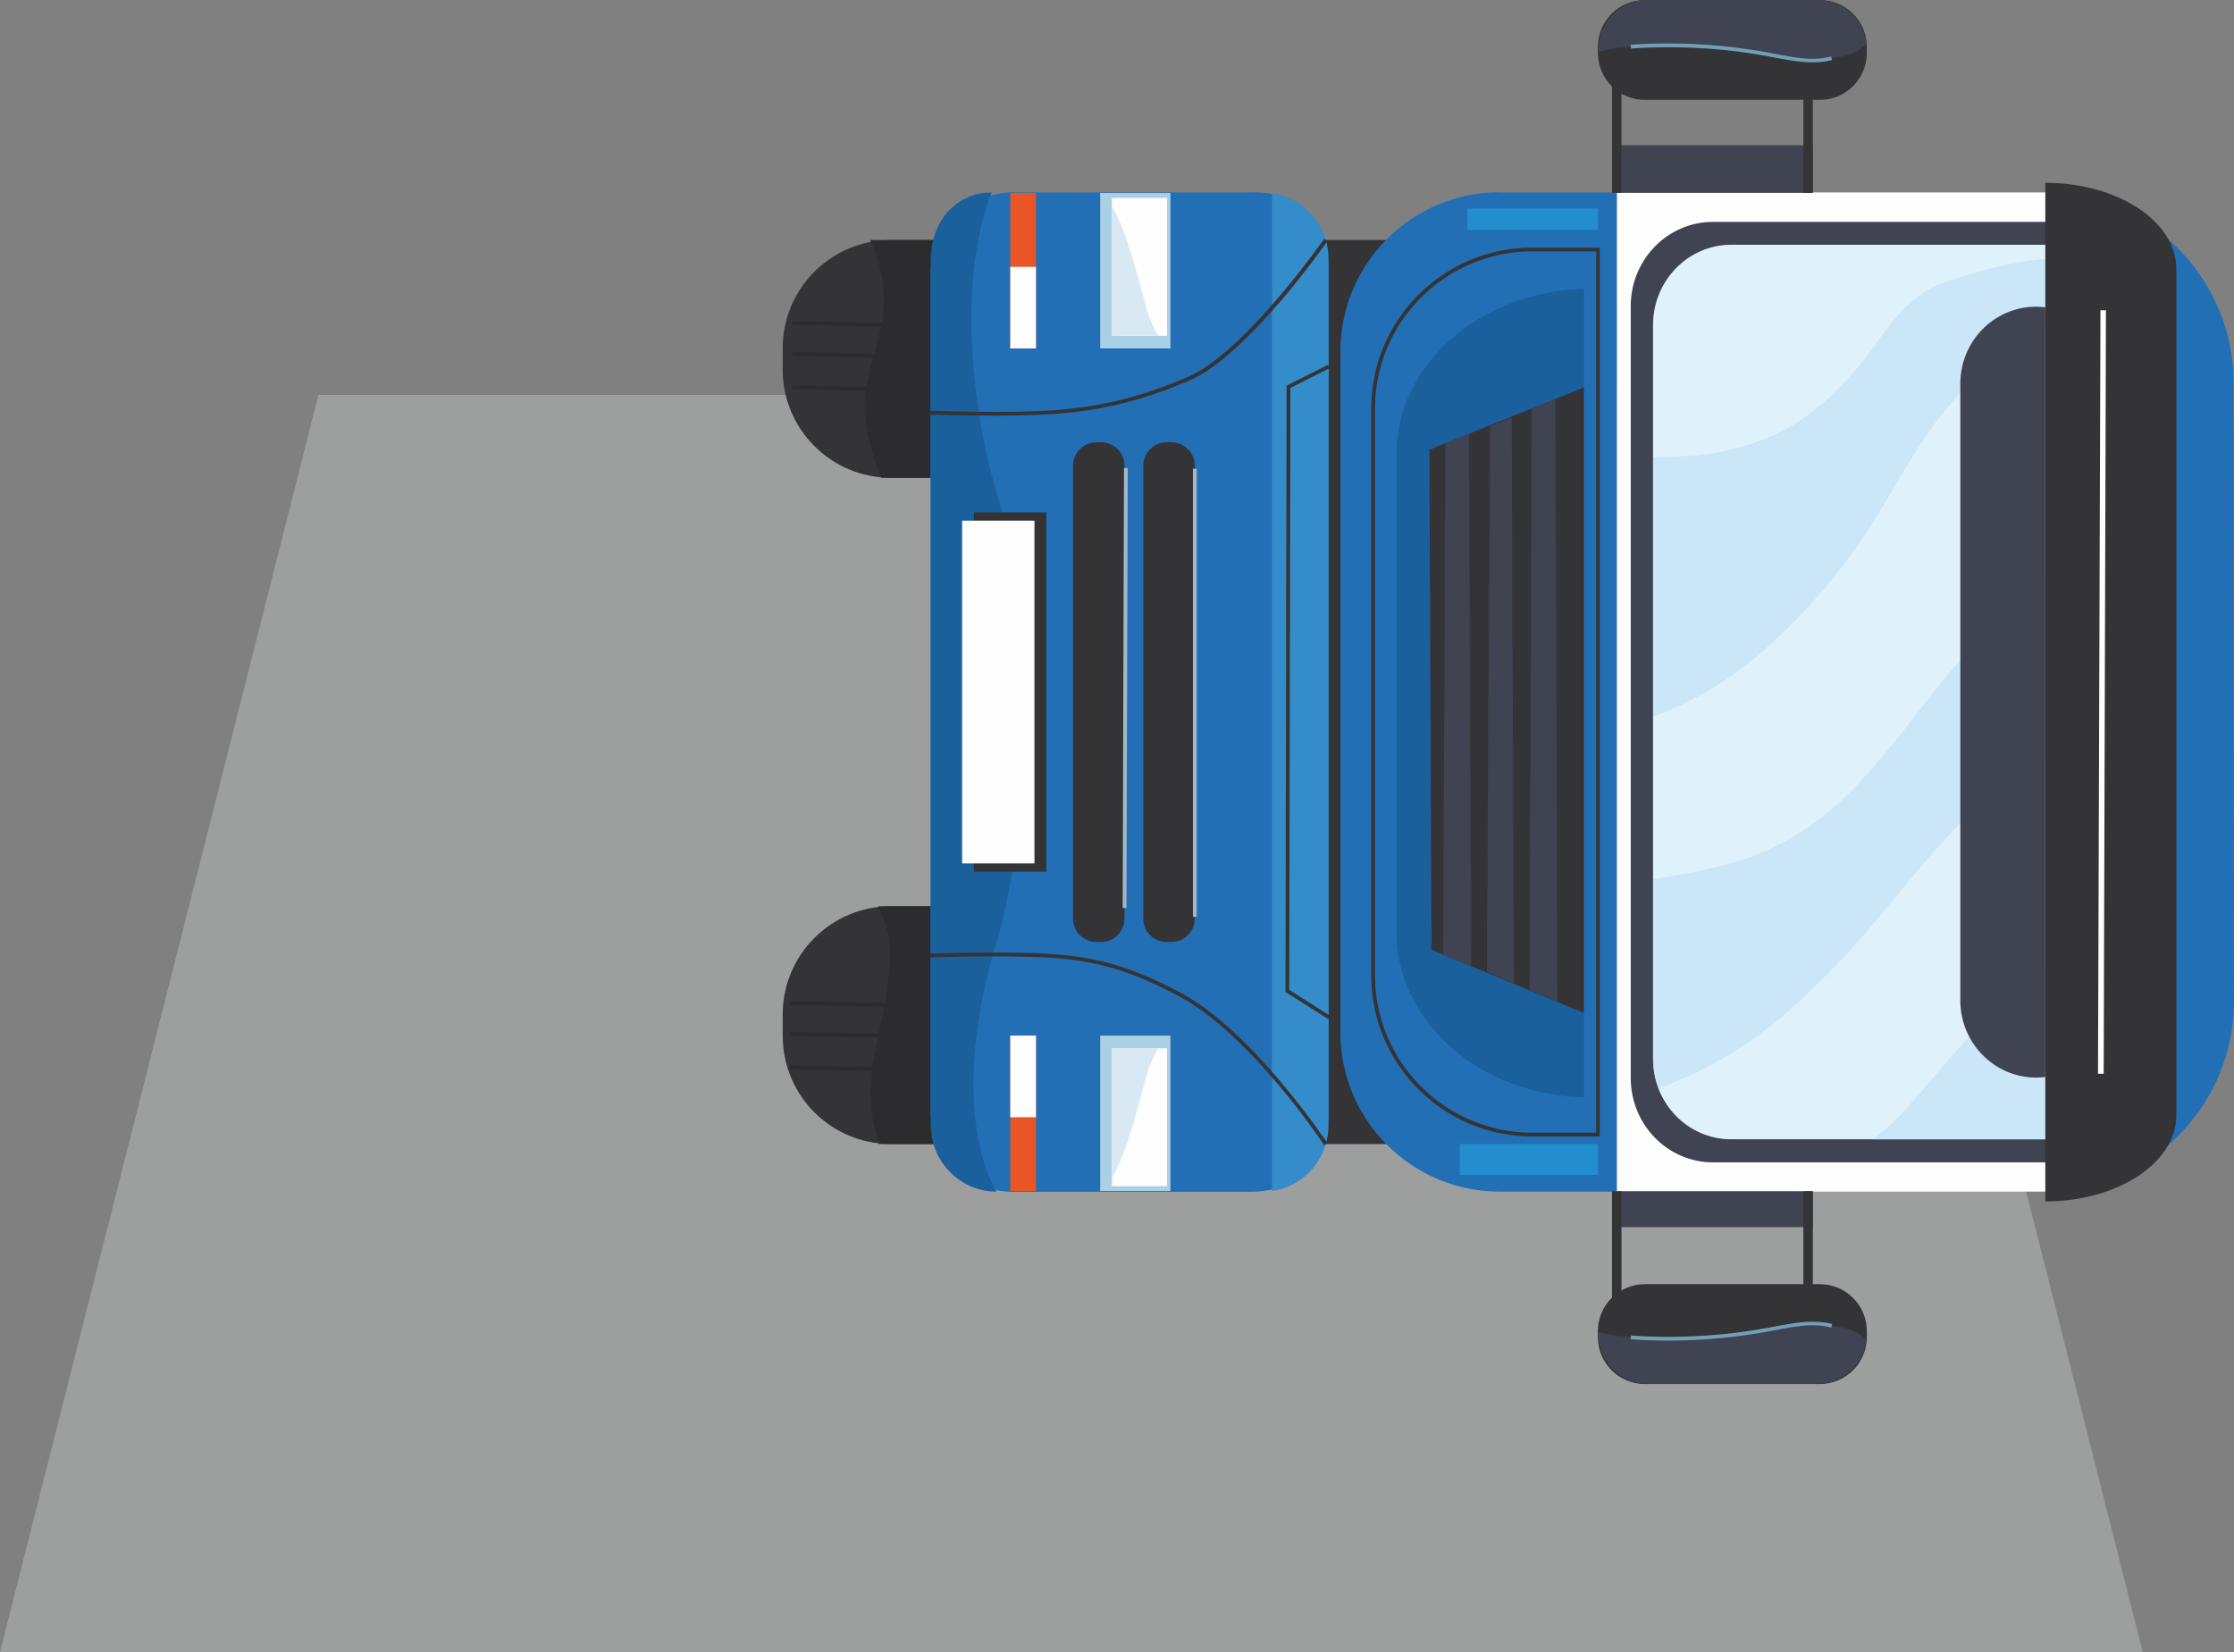 <?xml version="1.0" encoding="UTF-8"?>
<!DOCTYPE svg PUBLIC "-//W3C//DTD SVG 1.1//EN" "http://www.w3.org/Graphics/SVG/1.1/DTD/svg11.dtd">
<!-- Creator: CorelDRAW 2021 (64-Bit) -->
<svg xmlns="http://www.w3.org/2000/svg" xml:space="preserve" width="105.25mm" height="77.853mm" version="1.1" style="shape-rendering:geometricPrecision; text-rendering:geometricPrecision; image-rendering:optimizeQuality; fill-rule:evenodd; clip-rule:evenodd"
viewBox="0 0 118.28 87.49"
 xmlns:xlink="http://www.w3.org/1999/xlink"
 xmlns:xodm="http://www.corel.com/coreldraw/odm/2003">
 <rect x="0" y="0" width="118.28" height="87.49" fill="#808080" stroke="none"/>
 <defs>
  <style type="text/css">
   <![CDATA[
    .fil0 {fill:#9D9E9E}
    .fil6 {fill:#FEFEFE;fill-rule:nonzero}
    .fil10 {fill:#E95525;fill-rule:nonzero}
    .fil15 {fill:#E1EFF8;fill-rule:nonzero}
    .fil12 {fill:#DFF1FB;fill-rule:nonzero}
    .fil9 {fill:#D8E9F4;fill-rule:nonzero}
    .fil13 {fill:#CBE6F6;fill-rule:nonzero}
    .fil8 {fill:#A9D0E5;fill-rule:nonzero}
    .fil7 {fill:#A3B7C4;fill-rule:nonzero}
    .fil17 {fill:#719FB6;fill-rule:nonzero}
    .fil14 {fill:#61788C;fill-rule:nonzero}
    .fil5 {fill:#348CCB;fill-rule:nonzero}
    .fil1 {fill:#343436;fill-rule:nonzero}
    .fil16 {fill:#238ECE;fill-rule:nonzero}
    .fil2 {fill:#2C2C2E;fill-rule:nonzero}
    .fil11 {fill:#3F4352;fill-rule:nonzero}
    .fil3 {fill:#226FB6;fill-rule:nonzero}
    .fil4 {fill:#19609C;fill-rule:nonzero}
   ]]>
  </style>
 </defs>
 <g id="Слой_x0020_1">
  <polygon class="fil0" points="16.86,20.91 96.6,20.91 113.45,87.49 -0,87.49 "/>
  <g id="_1700917248272">
   <path class="fil1" d="M47.17 12.71l4.65 0c3.17,0 5.73,2.57 5.73,5.73l0 1.13c0,3.17 -2.57,5.73 -5.73,5.73l-4.65 0c-3.17,0 -5.73,-2.57 -5.73,-5.73l0 -1.13c0,-3.17 2.57,-5.73 5.73,-5.73z"/>
   <path class="fil2" d="M46.67 14.57c0.12,0.68 0.17,1.36 0.09,2.05 -0.07,0.66 -0.25,1.3 -0.44,1.93 -0.21,0.71 -0.39,1.44 -0.48,2.18 -0.04,0.35 -0.06,0.71 -0.05,1.07 0.01,0.35 0.06,0.7 0.13,1.05 0.16,0.84 0.42,1.65 0.73,2.45l6.31 0c2.53,0 4.59,-2.09 4.59,-4.66l0 -3.27c0,-2.57 -2.05,-4.66 -4.59,-4.66l-6.89 0c0.28,0.59 0.48,1.2 0.6,1.86z"/>
   <polygon class="fil2" points="47.83,17.11 41.95,17.02 41.95,17.21 47.83,17.31 "/>
   <polygon class="fil2" points="47.83,18.75 41.95,18.65 41.95,18.85 47.83,18.95 "/>
   <polygon class="fil2" points="47.83,20.52 41.95,20.42 41.95,20.61 47.83,20.71 "/>
   <path class="fil1" d="M47.17 47.99l4.65 0c3.17,0 5.73,2.57 5.73,5.73l0 1.13c0,3.17 -2.57,5.73 -5.73,5.73l-4.65 0c-3.17,0 -5.73,-2.57 -5.73,-5.73l0 -1.13c0,-3.17 2.57,-5.73 5.73,-5.73z"/>
   <path class="fil2" d="M47.03 49.44c0.16,0.73 0.09,1.49 0.02,2.23 -0.15,1.45 -0.49,2.86 -0.77,4.28 -0.28,1.41 -0.26,2.92 0.15,4.3 0.03,0.11 0.07,0.22 0.11,0.33l6.43 0c2.53,0 4.59,-2.09 4.59,-4.66l0 -3.27c0,-2.57 -2.05,-4.66 -4.59,-4.66l-6.48 0c0.21,0.47 0.43,0.94 0.54,1.46z"/>
   <polygon class="fil2" points="48.21,53.13 41.81,53.03 41.81,53.22 48.2,53.32 "/>
   <polygon class="fil2" points="48.21,54.76 41.81,54.66 41.81,54.86 48.2,54.96 "/>
   <polygon class="fil2" points="48.21,56.53 41.81,56.43 41.81,56.63 48.2,56.73 "/>
   <polygon class="fil1" points="68.98,12.71 68.98,60.58 74.44,60.58 74.44,12.71 "/>
   <path class="fil3" d="M53.62 10.19l12.38 0c3.22,-0.15 4.35,1.95 4.35,4.35l0 44.22c0,2.4 -1.29,4.42 -4.35,4.35l-12.38 0c-2.4,0 -4.35,-1.95 -4.35,-4.35l0 -44.22c0,-2.4 1.95,-4.35 4.35,-4.35z"/>
   <path class="fil4" d="M52.85 49.55c0.43,-1.38 0.65,-2.83 0.89,-4.26 0.24,-1.39 0.4,-2.79 0.5,-4.2 0.2,-2.82 0.18,-5.66 -0,-8.49 -0.15,-2.38 -1.59,-6.71 -1.92,-8.18 -2.11,-9.45 0.19,-14.23 0.19,-14.23 -1.92,0 -3.23,1.58 -3.23,3.54l0 45.84c0,1.95 1.56,3.53 3.48,3.53 0,0 -2.81,-4.09 0.1,-13.56z"/>
   <path class="fil5" d="M67.35 63.07c1.69,-0.24 2.99,-1.71 2.99,-3.5l0 -45.84c0,-1.78 -1.3,-3.26 -2.99,-3.5l0 52.83z"/>
   <polygon class="fil1" points="70.31,19.32 68.12,20.42 68.06,52.53 70.34,53.97 70.44,53.8 68.26,52.42 68.32,20.54 70.4,19.49 "/>
   <path class="fil1" d="M70.11 12.65c0,0 -0.06,0.09 -0.19,0.26 -0.42,0.58 -1.52,2.07 -2.84,3.54 -1.32,1.48 -2.88,2.95 -4.19,3.51 -2.86,1.23 -5.07,1.65 -7.56,1.79 -0.83,0.05 -1.79,0.06 -2.69,0.06 -0.91,0 -1.76,-0.02 -2.39,-0.03 -0.63,-0.02 -1.03,-0.03 -1.03,-0.03l-0.01 0.2c0,0 1.61,0.06 3.43,0.06 0.91,0 1.87,-0.02 2.7,-0.06 2.51,-0.14 4.75,-0.57 7.63,-1.8 1.56,-0.67 3.38,-2.52 4.82,-4.19 1.44,-1.68 2.49,-3.19 2.49,-3.19l-0.16 -0.11z"/>
   <path class="fil1" d="M70.28 60.53c-0.01,-0 -3.91,-5.91 -7.79,-7.97 -2.77,-1.47 -4.63,-1.92 -7.14,-2.06 -0.84,-0.05 -1.8,-0.06 -2.7,-0.06 -1.82,0 -3.43,0.06 -3.43,0.06l0.01 0.2c0,-0 0.4,-0.02 1.03,-0.03 0.63,-0.02 1.48,-0.03 2.39,-0.03 0.91,0 1.86,0.02 2.69,0.06 2.49,0.14 4.31,0.58 7.06,2.04 1.9,1 3.83,2.98 5.29,4.71 0.73,0.86 1.34,1.66 1.76,2.25 0.21,0.29 0.38,0.53 0.49,0.69 0.11,0.16 0.17,0.26 0.17,0.26l0.17 -0.11 0 -0z"/>
   <polygon class="fil1" points="51.56,27.13 51.56,46.16 55.4,46.16 55.4,27.13 "/>
   <polygon class="fil6" points="50.94,27.57 50.94,45.72 54.77,45.72 54.77,27.57 "/>
   <path class="fil1" d="M61.77 23.42l0.25 0c0.68,0 1.24,0.55 1.24,1.24l0 23.98c0,0.68 -0.55,1.24 -1.24,1.24l-0.25 0c-0.68,0 -1.24,-0.55 -1.24,-1.24l0 -23.98c0,-0.68 0.55,-1.24 1.24,-1.24z"/>
   <polygon class="fil7" points="63.16,24.82 63.16,48.55 63.36,48.55 63.36,24.82 "/>
   <path class="fil1" d="M58.05 23.42l0.25 0c0.68,0 1.24,0.55 1.24,1.24l0 23.98c0,0.68 -0.55,1.24 -1.24,1.24l-0.25 0c-0.68,0 -1.24,-0.55 -1.24,-1.24l0 -23.98c0,-0.68 0.55,-1.24 1.24,-1.24z"/>
   <polygon class="fil7" points="59.51,24.78 59.44,48.08 59.64,48.08 59.71,24.78 "/>
   <polygon class="fil8" points="58.25,54.84 58.25,63.07 61.97,63.07 61.97,54.84 "/>
   <polygon class="fil6" points="58.87,55.51 58.87,62.81 61.79,62.81 61.79,55.51 "/>
   <path class="fil9" d="M58.87 62.4l0 -6.89 2.47 0c-0.11,0.16 -0.21,0.33 -0.29,0.52 -0.07,0.17 -0.16,0.33 -0.22,0.51 -0.07,0.19 -0.11,0.39 -0.17,0.59 -0.23,0.84 -0.46,1.67 -0.7,2.5 -0.24,0.82 -0.51,1.64 -0.9,2.4 -0.06,0.12 -0.13,0.25 -0.19,0.37z"/>
   <polygon class="fil10" points="53.49,54.84 53.49,63.07 54.85,63.07 54.85,54.84 "/>
   <polygon class="fil6" points="53.49,54.84 53.49,59.16 54.85,59.16 54.85,54.84 "/>
   <polygon class="fil8" points="58.25,10.22 58.25,18.45 61.97,18.45 61.97,10.22 "/>
   <polygon class="fil6" points="58.87,10.48 58.87,17.78 61.79,17.78 61.79,10.48 "/>
   <path class="fil9" d="M58.87 17.78l0 -6.89c0.06,0.13 0.12,0.25 0.19,0.37 0.39,0.76 0.65,1.58 0.9,2.4 0.25,0.83 0.48,1.67 0.7,2.5 0.05,0.2 0.1,0.4 0.17,0.59 0.06,0.18 0.15,0.34 0.22,0.51 0.08,0.18 0.18,0.35 0.29,0.52l-2.47 0z"/>
   <polygon class="fil10" points="53.49,10.22 53.49,18.45 54.85,18.45 54.85,10.22 "/>
   <polygon class="fil6" points="53.49,14.13 53.49,18.45 54.85,18.45 54.85,14.13 "/>
   <path class="fil3" d="M109.1 63.1c5.19,-0.52 9.18,-4.86 9.18,-10.08l-0.02 -32.75c-0,-4.9 -3.54,-9.1 -8.41,-9.96l-0.75 -0.13 0 52.91z"/>
   <polygon class="fil6" points="85.6,10.19 85.6,63.1 110.15,63.1 110.15,10.19 "/>
   <path class="fil11" d="M110.14 11.8c-0.2,-0.03 -0.41,-0.05 -0.62,-0.05l-18.83 0c-2.4,0 -4.35,2 -4.35,4.46l0 40.87c0,2.47 1.95,4.47 4.35,4.47l18.83 0c0.21,0 0.42,-0.02 0.62,-0.05l0 -49.69z"/>
   <path class="fil12" d="M110.14 13.01c-0.19,-0.03 -0.39,-0.05 -0.59,-0.05l-17.89 0c-2.28,0 -4.14,1.9 -4.14,4.25l0 38.87c0,2.35 1.85,4.25 4.14,4.25l17.89 0c0.2,0 0.4,-0.02 0.59,-0.05l0 -47.27z"/>
   <path class="fil13" d="M87.53 37.95l0 -13.74c0.07,0 0.13,0 0.2,0 1.36,0 2.7,-0.1 4.03,-0.43 1.22,-0.31 2.4,-0.75 3.46,-1.45 1.04,-0.69 1.96,-1.54 2.79,-2.47 0.4,-0.44 0.77,-0.9 1.11,-1.38 0.33,-0.45 0.65,-0.91 0.99,-1.34 0.67,-0.84 1.44,-1.58 2.42,-2.02 0.28,-0.13 0.58,-0.22 0.88,-0.31 0.33,-0.1 0.66,-0.22 0.99,-0.32 0.66,-0.2 1.33,-0.36 2,-0.5 1.23,-0.25 2.48,-0.37 3.74,-0.35l0 3.4c-2.39,0.18 -4.48,1.9 -6.17,3.59 -2.36,2.36 -3.69,5.49 -5.59,8.21 -0.98,1.4 -2.07,2.73 -3.27,3.95 -1.17,1.2 -2.45,2.34 -3.84,3.27 -1.17,0.78 -2.43,1.39 -3.75,1.88z"/>
   <path class="fil14" d="M87.53 56.13l0 -9.57 0 9.53c0,0.53 0.1,1.04 0.27,1.51 -0,0 -0,0 -0,0 -0.17,-0.46 -0.26,-0.95 -0.26,-1.47z"/>
   <path class="fil13" d="M87.53 56.08l0 -9.53c0.66,-0.1 1.32,-0.21 1.97,-0.34 1.38,-0.26 2.73,-0.6 4.03,-1.17 1.17,-0.52 2.27,-1.21 3.26,-2.03 1.12,-0.92 2.09,-2.01 3.02,-3.12 0.96,-1.15 1.86,-2.36 2.8,-3.53 0.85,-1.07 1.75,-2.11 2.7,-3.1 1.4,-1.45 2.99,-2.86 4.84,-3.68l0 9.73c-0.32,0.1 -0.64,0.22 -0.96,0.35 -1.22,0.51 -2.33,1.23 -3.36,2.06 -2.2,1.77 -3.99,4.01 -5.8,6.18 -0.91,1.09 -1.82,2.17 -2.8,3.19 -1.19,1.23 -2.43,2.42 -3.78,3.46 -0.76,0.58 -1.55,1.11 -2.38,1.58 -0.86,0.48 -1.75,0.93 -2.67,1.27 -0.19,0.07 -0.39,0.14 -0.59,0.2 -0.17,-0.47 -0.27,-0.98 -0.27,-1.51z"/>
   <polygon class="fil15" points="110.14,60.28 110.14,50.26 110.15,50.26 110.15,60.28 "/>
   <path class="fil14" d="M109.89 60.31c0.09,-0.01 0.17,-0.02 0.26,-0.03l0 -10.02 0 10.02c-0.09,0.01 -0.17,0.02 -0.26,0.03z"/>
   <path class="fil13" d="M99.16 60.33c0.66,-0.5 1.29,-1.06 1.83,-1.68 1.65,-1.89 3.22,-3.86 5.06,-5.57 1.23,-1.14 2.59,-2.12 4.1,-2.82l0 10.02c-0.09,0.01 -0.17,0.02 -0.26,0.03 -0.11,0.01 -0.22,0.02 -0.33,0.02l-10.39 0z"/>
   <path class="fil11" d="M108.29 16.27c-0.16,-0.02 -0.32,-0.03 -0.49,-0.03 -2.22,0 -4.01,1.83 -4.01,4.08l0 32.66c0,2.25 1.8,4.08 4.01,4.08 0.17,0 0.33,-0.01 0.49,-0.03l0 -40.75z"/>
   <path class="fil1" d="M108.29 63.62c3.83,0 6.94,-2.05 6.94,-4.57l0 -44.8c0,-2.53 -3.11,-4.57 -6.94,-4.57l0 53.95z"/>
   <polygon class="fil6" points="111.21,16.43 111.08,56.86 111.38,56.86 111.5,16.43 "/>
   <path class="fil3" d="M79.4 10.19l6.2 0 0 52.91 -6.2 0c-4.65,0 -8.43,-3.77 -8.43,-8.43l0 -36.06c0,-4.65 3.77,-8.43 8.43,-8.43z"/>
   <path class="fil1" d="M81.13 13.21l0 0.1 3.38 0 0 46.67 -3.38 0c-2.3,0 -4.38,-0.93 -5.89,-2.44 -1.51,-1.51 -2.44,-3.59 -2.44,-5.89l0 -30.01c0,-2.3 0.93,-4.38 2.44,-5.89 1.51,-1.51 3.59,-2.44 5.89,-2.44l0 -0.2c-4.71,0 -8.53,3.82 -8.53,8.53l0 30.01c0,4.71 3.82,8.53 8.53,8.53l3.57 0 0 -47.06 -3.57 0 0 0.1z"/>
   <path class="fil4" d="M83.86 15.3c-5.51,0.15 -9.92,4 -9.92,8.72l0 25.37c0,4.72 4.41,8.57 9.92,8.72l0 -42.82z"/>
   <polygon class="fil1" points="83.86,20.52 75.68,23.81 75.79,50.29 83.86,53.64 "/>
   <polygon class="fil11" points="81.1,21.63 82.35,21.11 82.46,53.05 80.98,52.41 "/>
   <polygon class="fil11" points="78.9,22.57 80.04,22.11 80.15,52.09 78.72,51.45 "/>
   <polygon class="fil11" points="76.53,23.48 77.78,22.96 77.89,51.19 76.41,50.55 "/>
   <polygon class="fil16" points="77.7,11.04 77.7,12.17 84.61,12.17 84.61,11.04 "/>
   <polygon class="fil16" points="77.29,60.58 77.29,62.22 84.61,62.22 84.61,60.58 "/>
   <polygon class="fil11" points="85.6,63.08 85.6,64.98 95.98,64.98 95.98,63.08 "/>
   <polygon class="fil1" points="95.48,63.08 95.48,69.13 95.98,69.13 95.98,63.08 "/>
   <polygon class="fil1" points="85.35,63.08 85.35,69.13 85.85,69.13 85.85,63.08 "/>
   <path class="fil1" d="M87.09 68l9.26 0c1.37,0 2.49,1.11 2.49,2.49l0 0.31c0,1.37 -1.11,2.49 -2.49,2.49l-9.26 0c-1.37,0 -2.49,-1.11 -2.49,-2.49l0 -0.31c0,-1.37 1.11,-2.49 2.49,-2.49z"/>
   <path class="fil11" d="M98.82 70.97c-0.21,-0.22 -0.45,-0.4 -0.74,-0.52 -0.39,-0.16 -0.82,-0.21 -1.24,-0.24 -0.46,-0.03 -0.92,-0.04 -1.38,-0.02 -0.5,0.02 -0.99,0.12 -1.48,0.18 -0.41,0.06 -0.82,0.11 -1.23,0.18 -0.2,0.03 -0.4,0.06 -0.61,0.09 -0.21,0.03 -0.43,0.03 -0.64,0.05 -0.42,0.03 -0.84,0.11 -1.26,0.12 -0.43,0.01 -0.87,0 -1.3,0 -0.86,0 -1.72,0.02 -2.57,-0.02 -0.42,-0.02 -0.86,-0.04 -1.26,-0.14 -0.16,-0.04 -0.33,-0.08 -0.49,-0.11l-0 0.09c0,1.46 1.17,2.65 2.6,2.65l9.02 0c1.33,0 2.42,-1.01 2.58,-2.31z"/>
   <path class="fil17" d="M97.01 70.11c-0.34,-0.09 -0.69,-0.12 -1.04,-0.12 -0.77,0 -1.55,0.17 -2.3,0.31 -1.76,0.33 -3.54,0.49 -5.33,0.49 -0.66,0 -1.33,-0.02 -1.99,-0.07l-0.01 0.2c0.67,0.05 1.34,0.07 2.01,0.07 1.8,-0 3.59,-0.17 5.36,-0.5 0.75,-0.14 1.52,-0.31 2.26,-0.31 0.33,0 0.66,0.03 0.99,0.12l0.05 -0.19z"/>
   <polygon class="fil11" points="85.6,7.69 85.6,10.21 95.98,10.21 95.98,7.69 "/>
   <polygon class="fil1" points="95.48,4.16 95.48,10.21 95.98,10.21 95.98,4.16 "/>
   <polygon class="fil1" points="85.35,4.16 85.35,10.21 85.85,10.21 85.85,4.16 "/>
   <path class="fil1" d="M87.09 5.29l9.26 0c1.37,0 2.49,-1.11 2.49,-2.49l0 -0.31c0,-1.37 -1.11,-2.49 -2.49,-2.49l-9.26 0c-1.37,0 -2.49,1.11 -2.49,2.49l0 0.31c0,1.37 1.11,2.49 2.49,2.49z"/>
   <path class="fil11" d="M98.82 2.31c-0.21,0.22 -0.45,0.4 -0.74,0.52 -0.39,0.16 -0.82,0.21 -1.24,0.24 -0.46,0.03 -0.92,0.04 -1.38,0.02 -0.5,-0.02 -0.99,-0.12 -1.48,-0.18 -0.41,-0.06 -0.82,-0.11 -1.23,-0.18 -0.2,-0.03 -0.4,-0.06 -0.61,-0.09 -0.21,-0.03 -0.43,-0.03 -0.64,-0.05 -0.42,-0.03 -0.84,-0.11 -1.26,-0.12 -0.43,-0.01 -0.87,-0 -1.3,-0 -0.86,-0 -1.72,-0.02 -2.57,0.02 -0.42,0.02 -0.86,0.04 -1.26,0.14 -0.16,0.04 -0.33,0.08 -0.49,0.11l-0 -0.09c0,-1.46 1.17,-2.65 2.6,-2.65l9.02 0c1.33,0 2.42,1.01 2.58,2.31z"/>
   <path class="fil17" d="M96.96 2.99c-0.32,0.08 -0.65,0.12 -0.99,0.12 -0.74,0 -1.51,-0.17 -2.26,-0.31 -1.77,-0.33 -3.56,-0.5 -5.36,-0.5 -0.67,0 -1.34,0.02 -2.01,0.07l0.01 0.2c0.66,-0.05 1.33,-0.07 1.99,-0.07 1.78,0 3.57,0.16 5.32,0.49 0.75,0.14 1.53,0.31 2.3,0.31 0.35,0 0.69,-0.03 1.04,-0.12l-0.05 -0.19z"/>
  </g>
 </g>
</svg>
